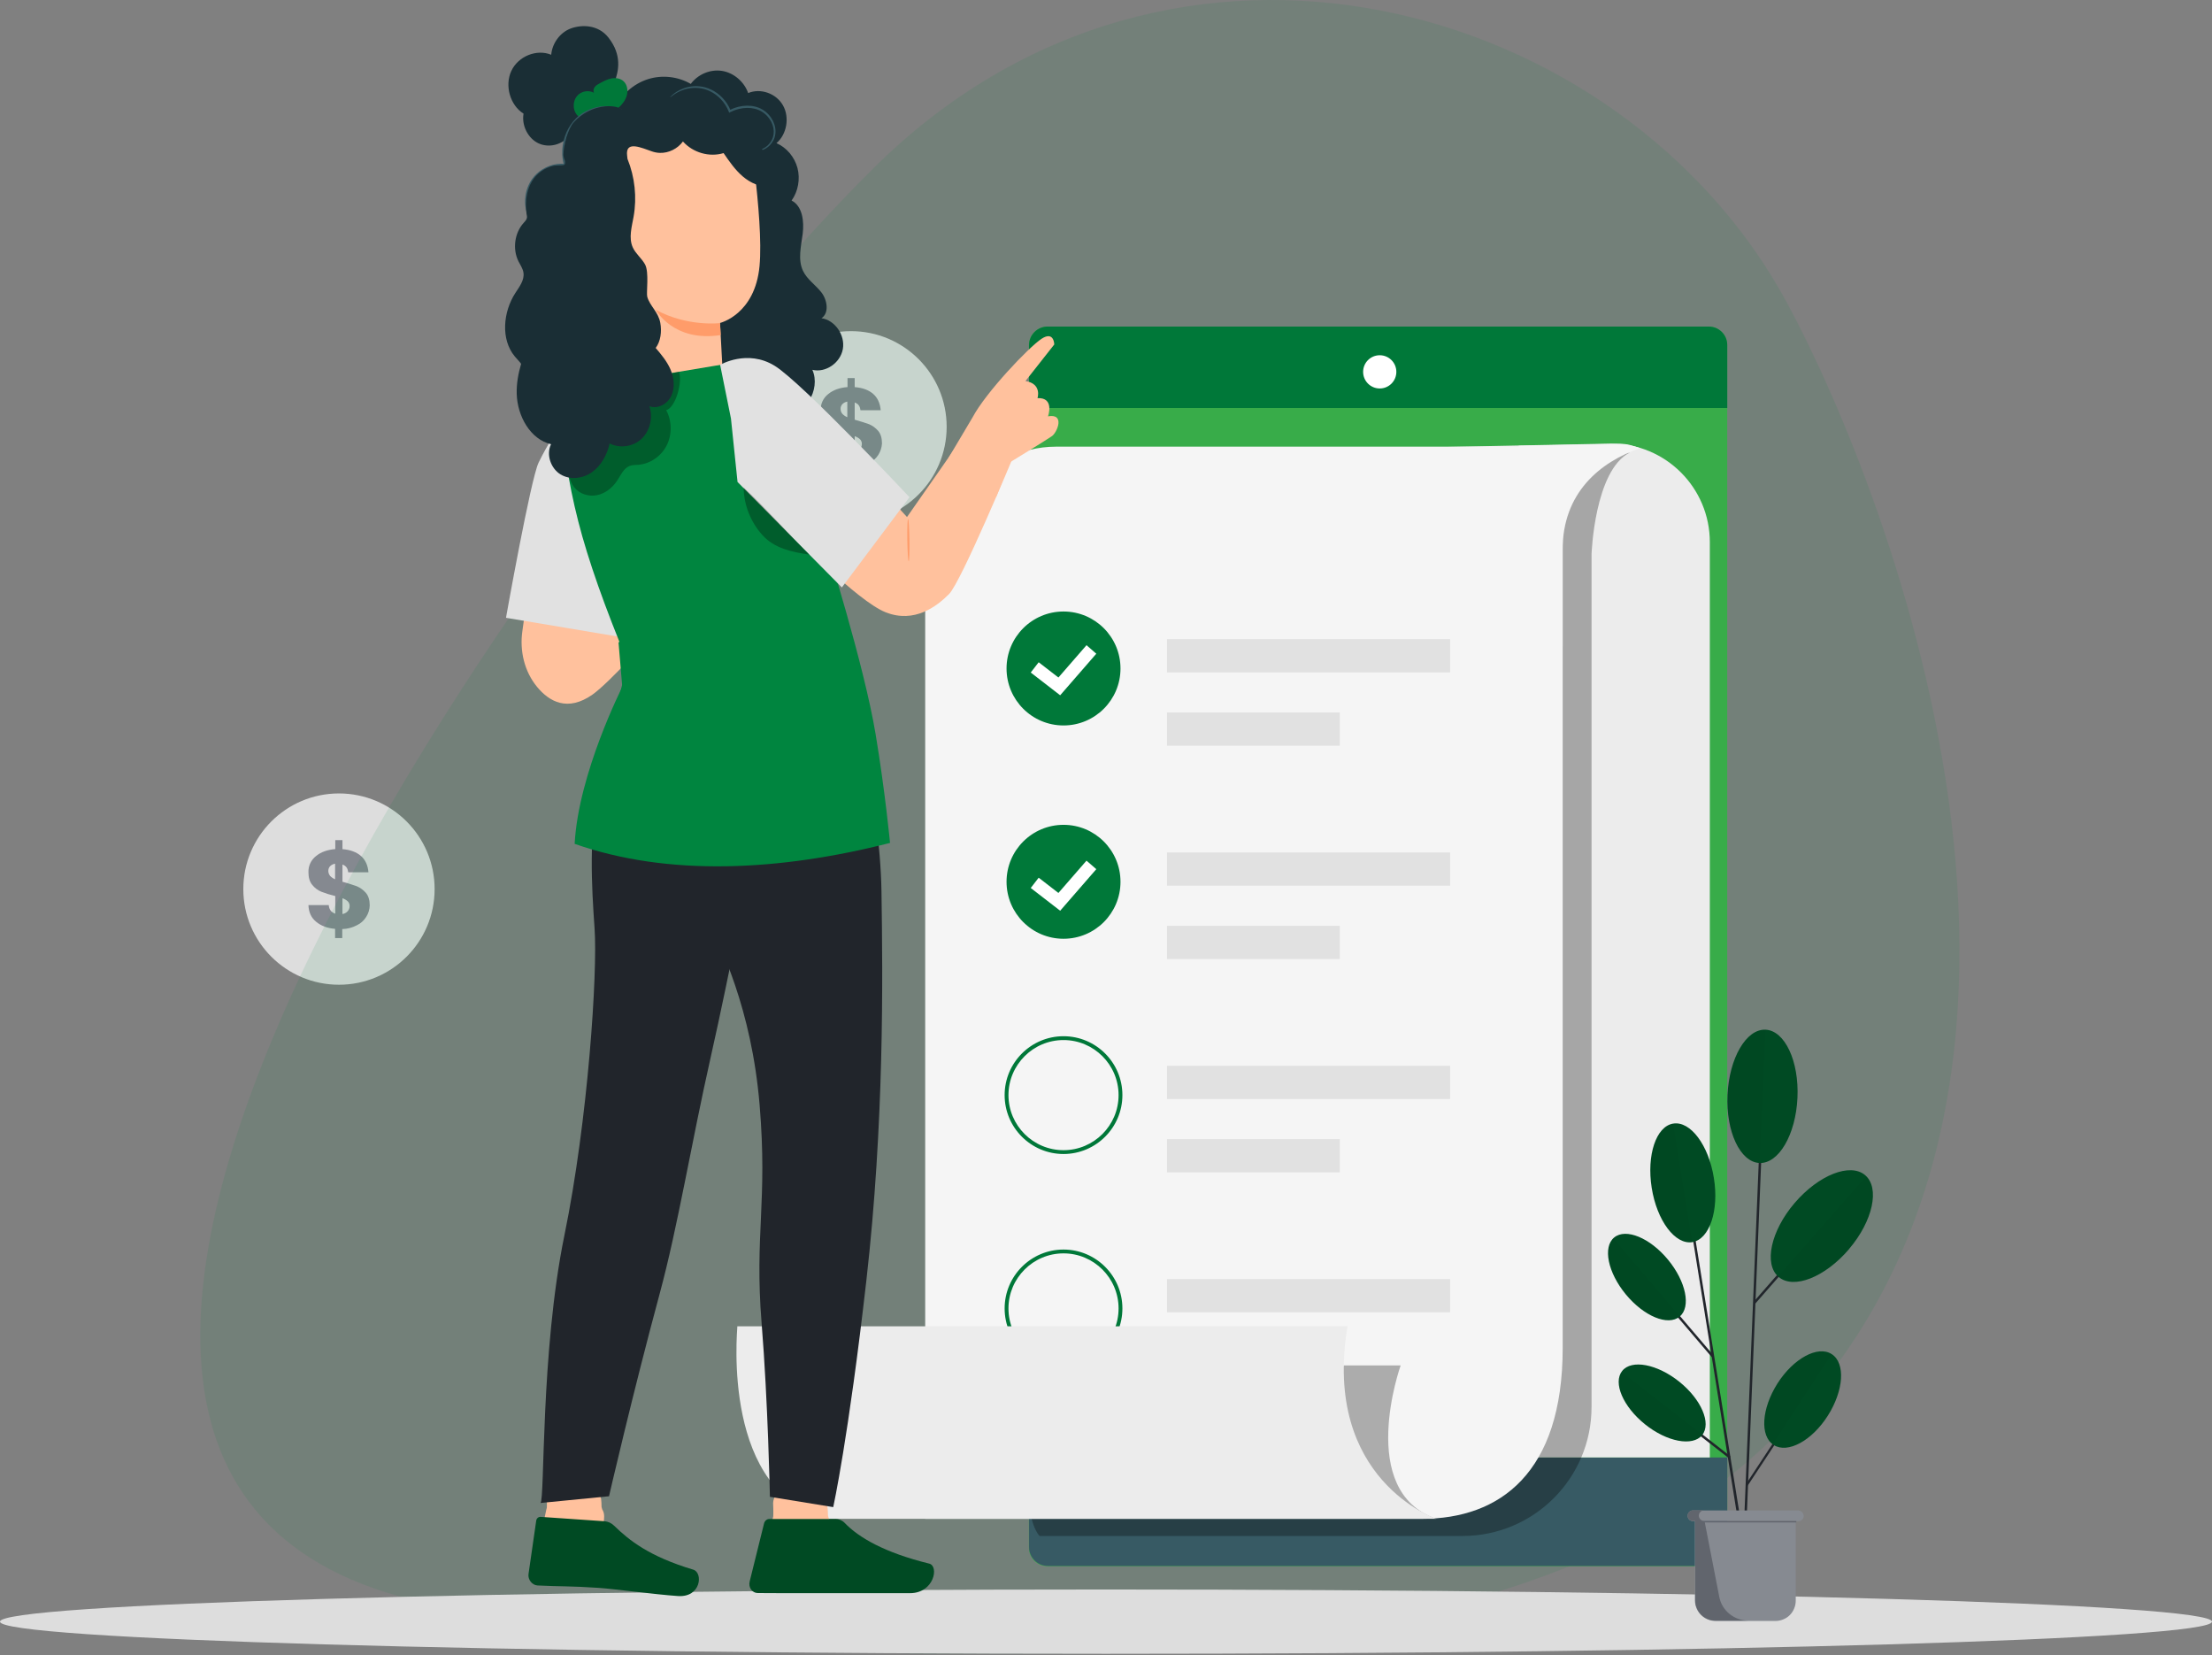 <svg width="254" height="190" viewBox="0 0 254 190" fill="none" xmlns="http://www.w3.org/2000/svg">
<rect x="0" y="0" width="254" height="190" fill="#808080" stroke="none"/>
<g clip-path="url(#clip0_3712_16505)">
<path d="M97.72 59.977C103.786 59.977 108.703 55.061 108.703 48.996C108.703 42.932 103.786 38.016 97.72 38.016C91.654 38.016 86.737 42.932 86.737 48.996C86.737 55.061 91.654 59.977 97.72 59.977Z" fill="#DDDDDD"/>
<path d="M100.871 52.195C100.612 52.614 100.236 52.949 99.789 53.158C99.273 53.429 98.702 53.574 98.12 53.581V54.616H97.296V53.558C96.407 53.487 95.674 53.206 95.109 52.736C94.544 52.266 94.263 51.63 94.239 50.831H96.567C96.614 51.348 96.873 51.677 97.32 51.818V49.819C96.776 49.692 96.242 49.527 95.721 49.327C95.315 49.16 94.959 48.892 94.686 48.55C94.38 48.198 94.239 47.704 94.239 47.092C94.212 46.368 94.536 45.677 95.109 45.234C95.674 44.764 96.426 44.505 97.32 44.436V43.401H98.143V44.44C99.037 44.509 99.743 44.767 100.26 45.215C100.777 45.662 101.059 46.297 101.13 47.096H98.802C98.755 46.626 98.548 46.344 98.143 46.207V48.181C98.849 48.369 99.39 48.562 99.794 48.699C100.192 48.868 100.546 49.125 100.829 49.451C101.135 49.804 101.276 50.298 101.276 50.909C101.249 51.364 101.11 51.806 100.871 52.195ZM96.732 47.516C96.892 47.68 97.084 47.809 97.296 47.897V46.104C97.084 46.141 96.888 46.239 96.732 46.387C96.584 46.547 96.509 46.762 96.525 46.979C96.531 47.176 96.604 47.366 96.732 47.516ZM98.731 51.579C98.885 51.413 98.969 51.194 98.966 50.968C98.972 50.766 98.896 50.572 98.755 50.427C98.579 50.267 98.369 50.148 98.143 50.074V51.885C98.368 51.853 98.575 51.747 98.731 51.583V51.579Z" fill="#858990"/>
<path d="M38.923 113.046C44.989 113.046 49.906 108.13 49.906 102.066C49.906 96.002 44.989 91.086 38.923 91.086C32.857 91.086 27.94 96.002 27.94 102.066C27.94 108.13 32.857 113.046 38.923 113.046Z" fill="#DDDDDD"/>
<path d="M42.051 105.258C41.792 105.677 41.416 106.012 40.97 106.222C40.455 106.495 39.883 106.643 39.3 106.655V107.688H38.477V106.631C37.588 106.561 36.854 106.278 36.289 105.808C35.724 105.338 35.443 104.703 35.419 103.903H37.748C37.795 104.42 38.053 104.75 38.5 104.891V102.865C37.956 102.738 37.422 102.573 36.901 102.371C36.495 102.206 36.139 101.938 35.866 101.595C35.56 101.242 35.419 100.749 35.419 100.137C35.391 99.412 35.715 98.718 36.289 98.275C36.854 97.805 37.606 97.546 38.5 97.475V96.446H39.323V97.48C40.217 97.551 40.923 97.81 41.44 98.257C41.957 98.703 42.24 99.337 42.31 100.137H39.982C39.935 99.668 39.728 99.384 39.323 99.249V101.224C40.029 101.412 40.57 101.605 40.974 101.741C41.371 101.91 41.725 102.168 42.008 102.494C42.314 102.847 42.455 103.341 42.455 103.951C42.438 104.415 42.3 104.866 42.051 105.258ZM37.912 100.56C38.072 100.724 38.265 100.853 38.477 100.941V99.15C38.265 99.185 38.068 99.283 37.912 99.431C37.763 99.59 37.686 99.802 37.7 100.019C37.713 100.217 37.786 100.406 37.912 100.56ZM39.911 104.623C40.063 104.457 40.147 104.238 40.146 104.012C40.152 103.811 40.076 103.616 39.935 103.472C39.759 103.312 39.55 103.191 39.323 103.119V104.929C39.548 104.896 39.755 104.788 39.911 104.623Z" fill="#858990"/>
<path opacity="0.1" d="M48.997 184.019C48.997 184.019 159.531 205.71 202.136 166.476C244.742 127.243 216.941 56.456 205.169 34.705C186.51 0.227 134.836 -14.922 100.331 19.279C65.827 53.479 -19.793 169.453 48.997 184.021V184.019Z" fill="#00853F"/>
<path d="M127 189.854C197.14 189.854 254 188.202 254 186.163C254 184.125 197.14 182.472 127 182.472C56.86 182.472 0 184.125 0 186.163C0 188.202 56.86 189.854 127 189.854Z" fill="#DDDDDD"/>
<path d="M196.204 37.492H120.279C119.102 37.492 118.147 38.446 118.147 39.623V177.669C118.147 178.846 119.102 179.801 120.279 179.801H196.204C197.381 179.801 198.336 178.846 198.336 177.669V39.623C198.336 38.446 197.381 37.492 196.204 37.492Z" fill="#38AC49"/>
<path d="M118.165 167.318H198.336V177.678C198.336 178.831 197.4 179.768 196.246 179.768H120.329C119.134 179.768 118.165 178.798 118.165 177.604V167.32V167.318Z" fill="#375A64"/>
<path d="M120.298 37.489H196.223C197.389 37.489 198.336 38.436 198.336 39.602V46.835H118.165V39.622C118.165 38.445 119.121 37.489 120.298 37.489Z" fill="#007839"/>
<path d="M158.433 44.596C159.486 44.596 160.34 43.742 160.34 42.688C160.34 41.635 159.486 40.781 158.433 40.781C157.379 40.781 156.525 41.635 156.525 42.688C156.525 43.742 157.379 44.596 158.433 44.596Z" fill="white"/>
<path d="M185.011 50.922C191.267 50.922 196.337 55.992 196.337 62.246V167.315H121.263V52.23L185.01 50.922H185.011Z" fill="#ECECEC"/>
<g opacity="0.3">
<path d="M119.361 176.328H167.94C176.121 176.328 182.754 169.698 182.754 161.517V63.641C182.754 63.641 183.076 53.988 187.154 51.95L162.37 56.026L164.408 163.827L118.166 172.268C118.166 172.268 118.222 174.952 119.362 176.328H119.361Z" fill="black"/>
</g>
<path d="M106.238 69.524V174.359H163.28C172.206 174.359 179.442 169.133 179.442 154.719V51.276H121.256C112.963 51.276 106.239 59.446 106.239 69.524H106.238Z" fill="#F5F5F5"/>
<path d="M122.122 83.281C125.735 83.281 128.664 80.353 128.664 76.741C128.664 73.129 125.735 70.2 122.122 70.2C118.509 70.2 115.58 73.129 115.58 76.741C115.58 80.353 118.509 83.281 122.122 83.281Z" fill="#007839"/>
<path d="M121.738 79.817L118.358 77.205L119.27 76.026L121.536 77.777L124.761 74.068L125.886 75.046L121.738 79.817Z" fill="white"/>
<path d="M188.327 51.451C183.709 53.039 179.414 56.58 179.429 63.167V74.204H174.405V51.168L185.997 50.95C186.873 50.95 187.344 51.111 188.327 51.451Z" fill="#F5F5F5"/>
<path d="M166.516 73.373H134.007V77.188H166.516V73.373Z" fill="#E1E1E1"/>
<path d="M153.849 81.793H134.007V85.607H153.849V81.793Z" fill="#E1E1E1"/>
<path d="M122.122 107.769C125.735 107.769 128.664 104.841 128.664 101.229C128.664 97.617 125.735 94.689 122.122 94.689C118.509 94.689 115.58 97.617 115.58 101.229C115.58 104.841 118.509 107.769 122.122 107.769Z" fill="#007839"/>
<path d="M166.516 97.862H134.007V101.676H166.516V97.862Z" fill="#E1E1E1"/>
<path d="M153.849 106.281H134.007V110.096H153.849V106.281Z" fill="#E1E1E1"/>
<path d="M122.122 132.478C118.393 132.478 115.36 129.445 115.36 125.717C115.36 121.989 118.393 118.957 122.122 118.957C125.851 118.957 128.883 121.99 128.883 125.717C128.883 129.443 125.849 132.478 122.122 132.478ZM122.122 119.397C118.636 119.397 115.8 122.233 115.8 125.718C115.8 129.203 118.636 132.039 122.122 132.039C125.608 132.039 128.444 129.203 128.444 125.718C128.444 122.233 125.608 119.397 122.122 119.397Z" fill="#007839"/>
<path d="M166.516 122.351H134.007V126.165H166.516V122.351Z" fill="#E1E1E1"/>
<path d="M153.849 130.769H134.007V134.583H153.849V130.769Z" fill="#E1E1E1"/>
<path d="M122.122 156.966C118.393 156.966 115.36 153.933 115.36 150.207C115.36 146.48 118.393 143.447 122.122 143.447C125.851 143.447 128.883 146.48 128.883 150.207C128.883 153.933 125.849 156.966 122.122 156.966ZM122.122 143.886C118.636 143.886 115.8 146.721 115.8 150.207C115.8 153.692 118.636 156.527 122.122 156.527C125.608 156.527 128.444 153.692 128.444 150.207C128.444 146.721 125.608 143.886 122.122 143.886Z" fill="#007839"/>
<path d="M166.516 146.838H134.007V150.652H166.516V146.838Z" fill="#E1E1E1"/>
<path d="M153.849 155.257H134.007V159.072H153.849V155.257Z" fill="#E1E1E1"/>
<g opacity="0.3">
<path d="M160.835 156.746H154.309L150.904 163.555C150.904 163.705 159.783 174.359 159.783 174.359H164.939C155.679 171.186 160.835 156.746 160.835 156.746Z" fill="black"/>
</g>
<path d="M84.668 152.26C84.668 152.774 82.766 171.619 95.221 174.36H164.939C164.939 174.36 151.79 169.906 154.732 152.26H84.668Z" fill="#ECECEC"/>
<path d="M121.738 104.551L118.358 101.939L119.27 100.759L121.536 102.51L124.761 98.802L125.886 99.779L121.738 104.551Z" fill="white"/>
<path d="M90.277 172.582C90.309 173.478 90.352 174.357 90.132 175.234C90.101 175.358 89.936 175.86 90.027 175.422C90.129 174.926 90.23 174.43 90.376 173.945C90.474 173.62 90.591 173.302 90.698 172.981C90.727 172.893 90.771 172.587 90.84 172.517C90.856 172.502 90.887 172.529 90.897 172.548C91.029 172.795 91.086 173.076 91.185 173.338C91.201 173.38 91.411 174.229 91.686 173.959C91.946 173.704 92.095 173.318 92.35 173.045C92.41 172.98 92.426 172.916 92.43 173.04C92.449 173.62 92.496 174.198 92.521 174.778C92.535 175.111 92.525 174.731 92.521 174.651C92.495 174.089 92.456 173.545 92.496 172.981C92.518 172.669 92.521 172.298 92.639 172C92.639 171.999 92.914 172.678 92.942 172.764C92.942 172.764 93.167 173.554 93.199 173.538C93.225 173.525 93.231 173.464 93.256 173.508C93.408 173.772 93.474 174.097 93.581 174.382C93.611 174.463 93.681 174.565 93.681 174.656C93.681 174.684 93.681 174.779 93.681 174.774C93.681 174.552 93.655 174.382 93.577 174.173C93.508 173.987 93.444 173.853 93.463 173.641C93.472 173.543 93.501 173.447 93.518 173.351C93.565 173.093 93.562 173.871 93.582 174.132C93.614 174.533 93.562 174.996 93.65 175.391C93.671 175.485 93.725 175.58 93.77 175.664C93.789 175.7 93.799 175.618 93.809 175.593C93.875 175.417 93.865 175.239 93.873 175.054" stroke="#FFC19D" stroke-width="3" stroke-linecap="round"/>
<path d="M97.347 75.467C97.347 75.467 101.06 92.014 101.218 102.304C101.376 112.595 101.534 128.96 99.482 147.011C97.43 165.062 95.679 173.015 95.679 173.015L88.408 171.833C88.408 171.833 88.187 160.928 87.451 151.839C86.635 141.752 88.156 137.979 87.225 126.845C86.294 115.711 82.696 108.605 81.144 105.232C81.144 105.232 76.844 99.899 76.528 92.581C76.212 85.265 77.903 75.466 77.903 75.466H97.347V75.467Z" fill="#21252B"/>
<path d="M64.277 171.582C64.309 172.478 64.352 173.357 64.132 174.234C64.101 174.358 63.936 174.86 64.027 174.422C64.129 173.926 64.23 173.43 64.376 172.945C64.474 172.62 64.591 172.302 64.698 171.981C64.727 171.893 64.771 171.587 64.84 171.517C64.856 171.502 64.887 171.529 64.897 171.548C65.029 171.795 65.086 172.076 65.185 172.338C65.201 172.38 65.411 173.229 65.686 172.959C65.946 172.704 66.095 172.318 66.35 172.045C66.41 171.98 66.426 171.916 66.43 172.04C66.449 172.62 66.496 173.198 66.521 173.778C66.535 174.111 66.525 173.731 66.521 173.651C66.495 173.089 66.456 172.545 66.496 171.981C66.518 171.669 66.521 171.298 66.639 171C66.639 170.999 66.914 171.678 66.942 171.764C66.942 171.764 67.167 172.554 67.199 172.538C67.225 172.525 67.231 172.464 67.256 172.508C67.408 172.772 67.474 173.097 67.581 173.382C67.611 173.463 67.681 173.565 67.681 173.656C67.681 173.684 67.681 173.779 67.681 173.774C67.681 173.552 67.655 173.382 67.577 173.173C67.508 172.987 67.444 172.853 67.463 172.641C67.472 172.543 67.501 172.447 67.518 172.351C67.565 172.093 67.562 172.871 67.582 173.132C67.614 173.533 67.562 173.996 67.65 174.391C67.671 174.485 67.725 174.58 67.77 174.664C67.789 174.7 67.799 174.618 67.809 174.593C67.875 174.417 67.865 174.239 67.873 174.054" stroke="#FFC19D" stroke-width="3" stroke-linecap="round"/>
<path d="M86.476 97.917C86.304 98.473 83.863 111.366 81.607 121.371C79.352 131.374 77.861 140.712 75.739 148.556C72.624 160.078 69.933 171.767 69.933 171.767L62.062 172.54C62.58 172.161 62.059 155.231 64.808 141.823C67.54 128.503 68.623 111.627 68.276 106.624C67.929 101.623 67.585 96.029 68.798 89.022C70.012 82.014 72.112 79.583 72.112 79.583L81.525 79.139L86.476 97.917Z" fill="#21252B"/>
<path d="M74.37 9.099C75.998 8.573 77.829 8.77 79.319 9.632C80.149 8.52 81.577 7.925 82.912 8.139C84.248 8.353 85.441 9.363 85.913 10.684C87.335 10.085 89.132 10.721 89.91 12.1C90.687 13.477 90.35 15.427 89.159 16.433C90.321 16.937 91.238 18.021 91.572 19.285C91.906 20.551 91.649 21.97 90.897 23.022C92.141 23.652 92.354 25.409 92.172 26.838C91.988 28.268 91.594 29.801 92.207 31.094C92.682 32.092 93.661 32.71 94.33 33.579C95 34.447 95.234 35.942 94.327 36.532C95.873 36.749 97.065 38.466 96.783 40.065C96.501 41.664 94.8 42.826 93.282 42.454C93.787 43.58 93.569 44.967 92.906 45.999C92.241 47.031 91.186 47.736 90.066 48.159C86.843 49.378 82.932 48.226 80.794 45.43L70.573 12.455C71.338 10.866 72.742 9.626 74.371 9.1L74.37 9.099Z" fill="#1A2E35"/>
<path d="M69.508 18.236L69.371 16.457L79.508 13.778C82.65 13.231 86.259 16.322 86.649 19.62C87.083 23.285 87.475 27.776 87.216 30.545C86.694 36.116 82.68 37.074 82.68 37.074L82.974 42.553L71.286 43.44L69.508 18.235V18.236Z" fill="#FFC19D"/>
<path d="M82.68 37.089C82.68 37.089 78.955 37.552 75.302 35.562C75.302 35.562 77.311 39.314 82.756 38.464L82.68 37.089Z" fill="#FF9C6A"/>
<path d="M66.758 46.858L66.246 45.92C66.246 45.92 63.008 50.108 62.66 52.76C62.371 54.952 60.79 66.835 59.985 72.43C59.655 74.715 60.209 77.08 61.675 78.859C63.071 80.551 65.178 81.741 68.031 79.74C69.991 78.365 75.005 72.744 75.005 72.744L66.758 46.858Z" fill="#FFC19D"/>
<path d="M72.135 73.275L58.102 70.922C58.102 70.922 60.927 55.039 61.845 53.111C62.763 51.184 64.552 48.398 64.552 48.398L71.457 63.83L72.135 73.275Z" fill="#E1E1E1"/>
<path d="M64.649 44.897L84.563 41.577C84.563 41.577 90.092 50.943 92.16 60.785C94.229 70.627 95.039 77.654 95.039 77.654L78.865 80.215C76.949 80.442 74.339 82.841 72.43 82.563L70.514 82.284L72.09 76.035C69.46 69.719 67.542 64.321 66.403 59.865C63.931 50.196 64.649 44.895 64.649 44.895V44.897Z" fill="#00853F"/>
<path d="M102.202 96.766C102.202 96.766 101.644 90.892 100.545 84.282C99.206 76.222 94.79 62.322 94.79 62.322L71.023 73.743L71.456 78.863C71.456 78.863 66.419 88.776 65.985 96.872C76.753 100.656 89.555 99.988 102.201 96.766H102.202Z" fill="#00853F"/>
<path d="M111.955 48.115C111.894 48.292 104.15 59.354 104.15 59.354C104.15 59.354 96.928 51.526 94.729 48.647L90.97 61.242C90.97 61.242 98.414 69.003 101.712 70.296C105.009 71.589 107.573 69.609 108.977 68.198C110.382 66.788 116.374 52.383 116.374 52.383L111.955 48.114V48.115Z" fill="#FFC19D"/>
<path d="M82.691 41.888C82.691 41.888 85.802 40.045 88.963 41.998C92.123 43.952 104.435 57.079 104.435 57.079L96.671 67.437L84.69 55.33L83.935 48.046L82.693 41.888H82.691Z" fill="#E1E1E1"/>
<path d="M104.343 64.431C104.409 64.431 104.448 63.343 104.429 62.003C104.409 60.663 104.338 59.578 104.272 59.579C104.206 59.579 104.167 60.667 104.187 62.007C104.206 63.347 104.277 64.433 104.343 64.431Z" fill="#FF9C6A"/>
<g opacity="0.3">
<path d="M92.936 63.665C90.887 63.374 88.919 62.939 87.557 61.439C86.196 59.938 85.413 57.962 85.392 55.97C88.145 58.551 90.571 61.335 92.936 63.665Z" fill="black"/>
</g>
<path d="M121.06 39.545C121.06 39.545 121.039 37.949 119.599 38.892C118.16 39.834 113.202 45.036 111.671 47.925L108.943 52.519L114.391 57.049L115.948 53.086C115.948 53.086 120.219 50.48 120.801 50.061C121.384 49.644 122.336 47.438 120.34 47.795C120.34 47.795 121.134 45.614 119.135 45.705C119.135 45.705 119.682 44.06 117.755 43.74L121.06 39.545Z" fill="#FFC19D"/>
<g opacity="0.3">
<path d="M65.372 45.418L77.958 42.678C78.411 43.77 77.6 46.787 76.498 47.09C77.165 48.316 77.186 49.898 76.551 51.142C75.917 52.386 74.647 53.251 73.3 53.357C72.966 53.384 72.622 53.367 72.308 53.487C71.619 53.746 71.288 54.536 70.873 55.167C70.328 55.999 69.5 56.654 68.553 56.845C67.606 57.037 66.548 56.717 65.935 55.94C65.325 55.165 65.223 54.096 65.176 53.096C65.055 50.538 65.12 47.969 65.37 45.418H65.372Z" fill="black"/>
</g>
<path d="M69.871 4.318C68.669 2.784 66.746 2.821 65.534 3.272C64.323 3.722 63.411 4.949 63.295 6.286C61.622 5.599 59.51 6.452 58.718 8.137C57.926 9.822 58.573 12.087 60.118 13.046C59.88 14.405 60.625 15.884 61.832 16.452C63.039 17.019 64.594 16.62 65.412 15.533L70.573 9.418C71.031 8.164 71.451 6.333 69.871 4.319V4.318Z" fill="#1A2E35"/>
<path d="M71.622 9.346C71.259 8.996 70.718 8.91 70.233 8.999C69.747 9.087 69.3 9.328 68.863 9.565C68.656 9.676 68.445 9.792 68.3 9.981C68.153 10.169 68.09 10.449 68.211 10.654C67.576 10.294 66.706 10.466 66.24 11.043C65.772 11.62 65.756 12.541 66.203 13.135C66.567 13.62 67.206 13.839 67.782 13.725L67.108 13.948C68.532 13.935 69.945 13.369 71.014 12.386C71.435 11.999 71.812 11.533 71.972 10.971C72.132 10.41 72.035 9.742 71.622 9.344V9.346Z" fill="#007839"/>
<path d="M86.42 17.201C86.42 17.201 86.478 17.235 86.599 17.275C86.72 17.307 86.909 17.344 87.151 17.315C87.622 17.272 88.351 16.95 88.79 16.139C89.013 15.741 89.103 15.213 89.018 14.679C88.93 14.146 88.671 13.612 88.274 13.171C87.88 12.728 87.332 12.386 86.719 12.238C86.105 12.083 85.441 12.102 84.797 12.258C84.423 12.353 84.064 12.489 83.742 12.649L83.908 12.716C83.451 11.551 82.562 10.706 81.638 10.275C80.705 9.831 79.752 9.824 79.021 9.991C78.282 10.156 77.745 10.477 77.412 10.732C77.245 10.86 77.125 10.969 77.049 11.05C76.974 11.13 76.936 11.174 76.941 11.181C76.956 11.198 77.12 11.036 77.463 10.809C77.803 10.583 78.335 10.297 79.052 10.159C79.761 10.021 80.668 10.048 81.546 10.482C82.417 10.903 83.254 11.715 83.679 12.81L83.727 12.937L83.845 12.878C84.153 12.725 84.495 12.595 84.85 12.508C85.462 12.358 86.088 12.341 86.659 12.482C87.233 12.617 87.733 12.925 88.106 13.332C88.479 13.736 88.725 14.226 88.813 14.714C88.898 15.204 88.827 15.679 88.634 16.051C88.248 16.812 87.577 17.145 87.135 17.216C86.677 17.295 86.422 17.167 86.417 17.201H86.42Z" fill="#375A64"/>
<path d="M60.799 25.115C60.819 25.105 60.709 24.881 60.593 24.448C60.48 24.017 60.375 23.359 60.498 22.559C60.615 21.77 60.986 20.829 61.767 20.122C62.529 19.415 63.671 18.936 64.87 19.068L65.052 19.088L65.001 18.904C64.899 18.543 64.833 18.147 64.813 17.743C64.747 16.344 65.234 15.012 65.99 14.098C66.74 13.164 67.745 12.681 68.595 12.472C69.458 12.26 70.191 12.317 70.678 12.405C71.169 12.497 71.428 12.604 71.436 12.58C71.44 12.572 71.377 12.54 71.252 12.487C71.13 12.432 70.943 12.37 70.696 12.307C70.205 12.188 69.454 12.098 68.556 12.295C67.672 12.489 66.614 12.972 65.815 13.945C65.013 14.896 64.496 16.288 64.565 17.756C64.586 18.181 64.655 18.596 64.763 18.979L64.894 18.815C63.615 18.681 62.414 19.197 61.619 19.953C60.804 20.714 60.431 21.714 60.333 22.537C60.228 23.371 60.364 24.046 60.506 24.478C60.577 24.695 60.648 24.859 60.704 24.963C60.759 25.069 60.791 25.121 60.798 25.118L60.799 25.115Z" fill="#375A64"/>
<path d="M86.63 15.652C85.437 14.023 83.706 12.831 81.801 12.326L73.239 13.448L72.509 13.435C72.348 12.873 71.438 12.576 71.438 12.576C70.633 11.933 67.847 11.898 65.904 14.018C65.204 14.782 64.705 16.704 64.689 17.761C64.683 18.162 65.094 18.711 64.773 18.931C64.66 19.009 63.736 18.989 63.605 19.019C61.427 19.517 60.065 21.531 60.461 24.544C60.48 24.695 60.532 24.847 60.507 24.998C60.469 25.237 60.285 25.414 60.125 25.591C59.087 26.736 58.836 28.577 59.525 29.98C59.738 30.412 60.033 30.816 60.107 31.296C60.239 32.155 59.638 32.921 59.171 33.643C57.774 35.808 57.474 38.952 59.115 40.922C59.35 41.205 59.625 41.471 59.841 41.767C59.51 42.89 59.302 44.039 59.334 45.216C59.405 47.763 60.895 50.445 63.279 50.994C62.687 52.177 63.247 53.771 64.349 54.45C65.451 55.128 66.921 54.953 67.979 54.202C69.037 53.452 69.71 52.208 70.005 50.908C71.18 51.509 72.697 51.288 73.669 50.374C74.642 49.462 75.013 47.911 74.565 46.629C75.512 47.007 76.641 46.385 77.088 45.435C77.533 44.486 77.398 43.327 76.972 42.368C76.569 41.461 75.931 40.693 75.291 39.946C75.864 39.193 76.002 38.057 75.823 37.074C75.593 35.796 74.61 35.121 74.321 34.064C74.194 33.599 74.56 31.242 74.065 30.347C73.674 29.64 72.99 29.133 72.658 28.394C72.171 27.311 72.545 26.05 72.754 24.875C73.15 22.657 72.897 20.319 72.053 18.241C72.016 17.931 71.991 17.682 71.993 17.576C72.014 16.223 73.624 16.947 74.854 17.378C75.15 17.482 75.462 17.543 75.776 17.551C76.788 17.58 77.801 17.08 78.421 16.243C79.581 17.534 81.457 18.07 83.087 17.575C83.748 18.537 84.419 19.512 85.3 20.261C86.18 21.01 87.309 21.517 88.437 21.386C88.472 19.335 87.825 17.28 86.631 15.65L86.63 15.652Z" fill="#1A2E35"/>
<path d="M95.926 174.377H88.335C88.059 174.377 87.809 174.589 87.735 174.888L86.084 181.548C85.913 182.238 86.372 182.875 87.01 182.88C89.686 182.907 90.954 182.893 94.292 182.893H104.495C107.268 182.893 107.849 179.784 106.7 179.501C101.555 178.238 98.588 176.496 97.001 174.835C96.715 174.535 96.329 174.373 95.926 174.373V174.377Z" fill="#004A23"/>
<path d="M69.426 174.639L62.097 174.134C61.83 174.116 61.613 174.299 61.572 174.574L60.688 180.7C60.596 181.334 61.109 181.977 61.724 182.009C64.279 182.139 65.512 182.063 68.736 182.285C70.719 182.422 75.102 183.035 77.84 183.223C80.518 183.408 80.747 180.535 79.608 180.195C74.505 178.669 72.222 176.804 70.512 175.143C70.204 174.843 69.815 174.666 69.425 174.639H69.426Z" fill="#004A23"/>
<path d="M200.44 174.172C200.365 174.173 200.302 174.114 200.301 174.039C200.301 174.036 200.301 174.035 200.301 174.033L202.413 122.135C202.413 122.055 202.472 122.016 202.552 121.996C202.627 121.995 202.689 122.054 202.691 122.129C202.691 122.131 202.691 122.132 202.691 122.135L200.579 174.033C200.581 174.107 200.523 174.17 200.448 174.172C200.445 174.172 200.443 174.172 200.44 174.172Z" fill="#21252B"/>
<path d="M196.614 155.784C196.577 155.784 196.541 155.77 196.515 155.745L187.189 144.808C187.129 144.757 187.123 144.667 187.175 144.607C187.227 144.548 187.316 144.541 187.376 144.593C187.387 144.603 187.397 144.615 187.405 144.629L196.731 155.566C196.774 155.628 196.766 155.712 196.712 155.765C196.68 155.77 196.647 155.777 196.616 155.784H196.614Z" fill="#21252B"/>
<path d="M200.6 170.587C200.572 170.589 200.544 170.583 200.52 170.568C200.459 170.529 200.442 170.448 200.481 170.387L208.891 157.637C208.919 157.571 208.996 157.54 209.062 157.568C209.128 157.596 209.159 157.674 209.131 157.74C209.125 157.754 209.117 157.765 209.107 157.777L200.698 170.527C200.68 170.564 200.642 170.587 200.602 170.587H200.6Z" fill="#21252B"/>
<path d="M201.517 149.649C201.478 149.649 201.458 149.629 201.417 149.609C201.361 149.557 201.353 149.471 201.398 149.409L212.975 136.176C213.015 136.109 213.102 136.086 213.17 136.127C213.237 136.166 213.26 136.254 213.219 136.321C213.211 136.334 213.201 136.347 213.19 136.357L201.611 149.59C201.596 149.649 201.557 149.649 201.516 149.649H201.517Z" fill="#21252B"/>
<path d="M212.317 143.393C215.067 140.166 215.885 136.361 214.17 134.907C212.456 133.453 208.83 134.886 206.08 138.095C203.331 141.303 202.509 145.128 204.231 146.585C205.946 148.06 209.572 146.625 212.322 143.397" fill="#004A23"/>
<g opacity="0.3">
<g opacity="0.3">
<g opacity="0.3">
<path d="M214.271 135.045L204.168 146.541C204.207 146.541 204.207 146.58 204.248 146.58C205.981 148.035 209.588 146.62 212.319 143.412C215.008 140.265 215.87 136.579 214.272 135.045" fill="black"/>
</g>
</g>
</g>
<path d="M192.869 151.142C194.203 150.047 193.605 147.119 191.534 144.609C189.461 142.097 186.691 140.963 185.356 142.059C184.022 143.155 184.62 146.084 186.691 148.593C188.764 151.103 191.534 152.258 192.869 151.142Z" fill="#004A23"/>
<g opacity="0.3">
<g opacity="0.3">
<g opacity="0.3">
<path d="M185.256 142.158L192.888 151.122L192.848 151.161C191.513 152.278 188.744 151.122 186.651 148.612C184.678 146.161 184.04 143.292 185.252 142.157" fill="black"/>
</g>
</g>
</g>
<path d="M198.528 167.359C198.5 167.362 198.472 167.355 198.448 167.34L188.604 159.67C188.544 159.627 188.53 159.544 188.573 159.483C188.577 159.478 188.58 159.474 188.584 159.47C188.636 159.414 188.721 159.407 188.783 159.451L198.628 167.12C198.688 167.163 198.702 167.247 198.658 167.307C198.655 167.312 198.652 167.316 198.648 167.32C198.611 167.342 198.571 167.355 198.529 167.359H198.528Z" fill="#21252B"/>
<path d="M195.458 164.75C196.534 163.394 195.359 160.646 192.828 158.617C190.297 156.589 187.348 156.027 186.271 157.382C185.194 158.736 186.371 161.485 188.902 163.514C191.413 165.527 194.362 166.084 195.458 164.751" fill="#004A23"/>
<g opacity="0.3">
<g opacity="0.3">
<g opacity="0.3">
<path d="M186.173 157.477L195.458 164.685L195.419 164.724C194.343 166.079 191.393 165.541 188.863 163.509C186.388 161.537 185.217 158.828 186.173 157.473" fill="black"/>
</g>
</g>
</g>
<path d="M206.399 126.037C206.598 121.814 204.944 118.307 202.731 118.206C200.519 118.106 198.567 121.454 198.368 125.677C198.168 129.9 199.823 133.407 202.034 133.508C204.245 133.608 206.2 130.263 206.399 126.037Z" fill="#004A23"/>
<g opacity="0.3">
<g opacity="0.3">
<g opacity="0.3">
<path d="M198.388 125.722C198.568 121.518 200.52 118.171 202.731 118.271L202.034 133.567C199.818 133.412 198.189 129.909 198.388 125.723V125.722Z" fill="black"/>
</g>
</g>
</g>
<path d="M209.887 162.518C211.715 159.629 211.939 156.481 210.325 155.445C208.73 154.43 205.941 155.943 204.107 158.813C202.278 161.701 202.054 164.849 203.669 165.885C205.262 166.902 208.053 165.41 209.887 162.518Z" fill="#004A23"/>
<g opacity="0.3">
<g opacity="0.3">
<g opacity="0.3">
<path d="M204.123 158.813C202.31 161.621 202.09 164.709 203.564 165.786L210.32 155.466L209.922 155.285C208.327 154.689 205.817 156.146 204.123 158.811" fill="black"/>
</g>
</g>
</g>
<path d="M199.523 173.535C199.455 173.534 199.396 173.483 199.384 173.415L193.645 137.591C193.624 137.511 193.684 137.451 193.764 137.432C193.844 137.413 193.904 137.472 193.923 137.552L199.682 173.376C199.702 173.456 199.643 173.516 199.563 173.535H199.523Z" fill="#21252B"/>
<path d="M194.324 142.596C196.296 142.274 197.413 138.971 196.799 135.224C196.201 131.458 194.109 128.67 192.137 128.985C190.165 129.3 189.069 132.61 189.662 136.357C190.259 140.129 192.35 142.915 194.324 142.596Z" fill="#004A23"/>
<g opacity="0.3">
<g opacity="0.3">
<g opacity="0.3">
<path d="M189.64 136.364C189.062 132.598 190.158 129.292 192.115 128.953L194.307 142.58C192.354 142.958 190.242 140.17 189.645 136.364" fill="black"/>
</g>
</g>
</g>
<path d="M196.973 186.086H203.868C204.175 186.086 204.48 186.025 204.765 185.905C205.337 185.678 205.792 185.224 206.021 184.651C206.141 184.368 206.202 184.062 206.201 183.753V174.609H194.622V183.753C194.634 184.368 194.884 184.954 195.321 185.387C195.755 185.834 196.352 186.086 196.974 186.084" fill="#868A91"/>
<path d="M206.498 173.396H194.403C194.061 173.396 193.784 173.672 193.784 174.012C193.784 174.354 194.06 174.631 194.4 174.631H206.497C206.578 174.627 206.658 174.613 206.737 174.591C206.814 174.563 206.883 174.515 206.936 174.452C206.993 174.393 207.04 174.326 207.075 174.252C207.108 174.177 207.12 174.095 207.114 174.013C207.099 173.85 207.029 173.695 206.915 173.574C206.795 173.475 206.651 173.413 206.496 173.395L206.498 173.396Z" fill="#868A91"/>
<path d="M206.239 174.61H195.694C195.353 174.61 195.076 174.335 195.076 173.994C195.076 173.653 195.351 173.376 195.692 173.376H194.403C194.061 173.376 193.784 173.652 193.784 173.992C193.784 174.333 194.06 174.61 194.4 174.61H194.66V183.715C194.66 184.024 194.721 184.328 194.841 184.613C195.069 185.186 195.523 185.64 196.097 185.867C196.38 185.988 196.685 186.049 196.993 186.048H200.76C199.969 186.046 199.202 185.772 198.589 185.271C197.97 184.769 197.554 184.062 197.413 183.278L195.759 174.771H206.261V174.613H206.242L206.239 174.61Z" fill="#61656D"/>
</g>
<defs>
<clipPath id="clip0_3712_16505">
<rect width="254" height="189.854" fill="white"/>
</clipPath>
</defs>
</svg>
